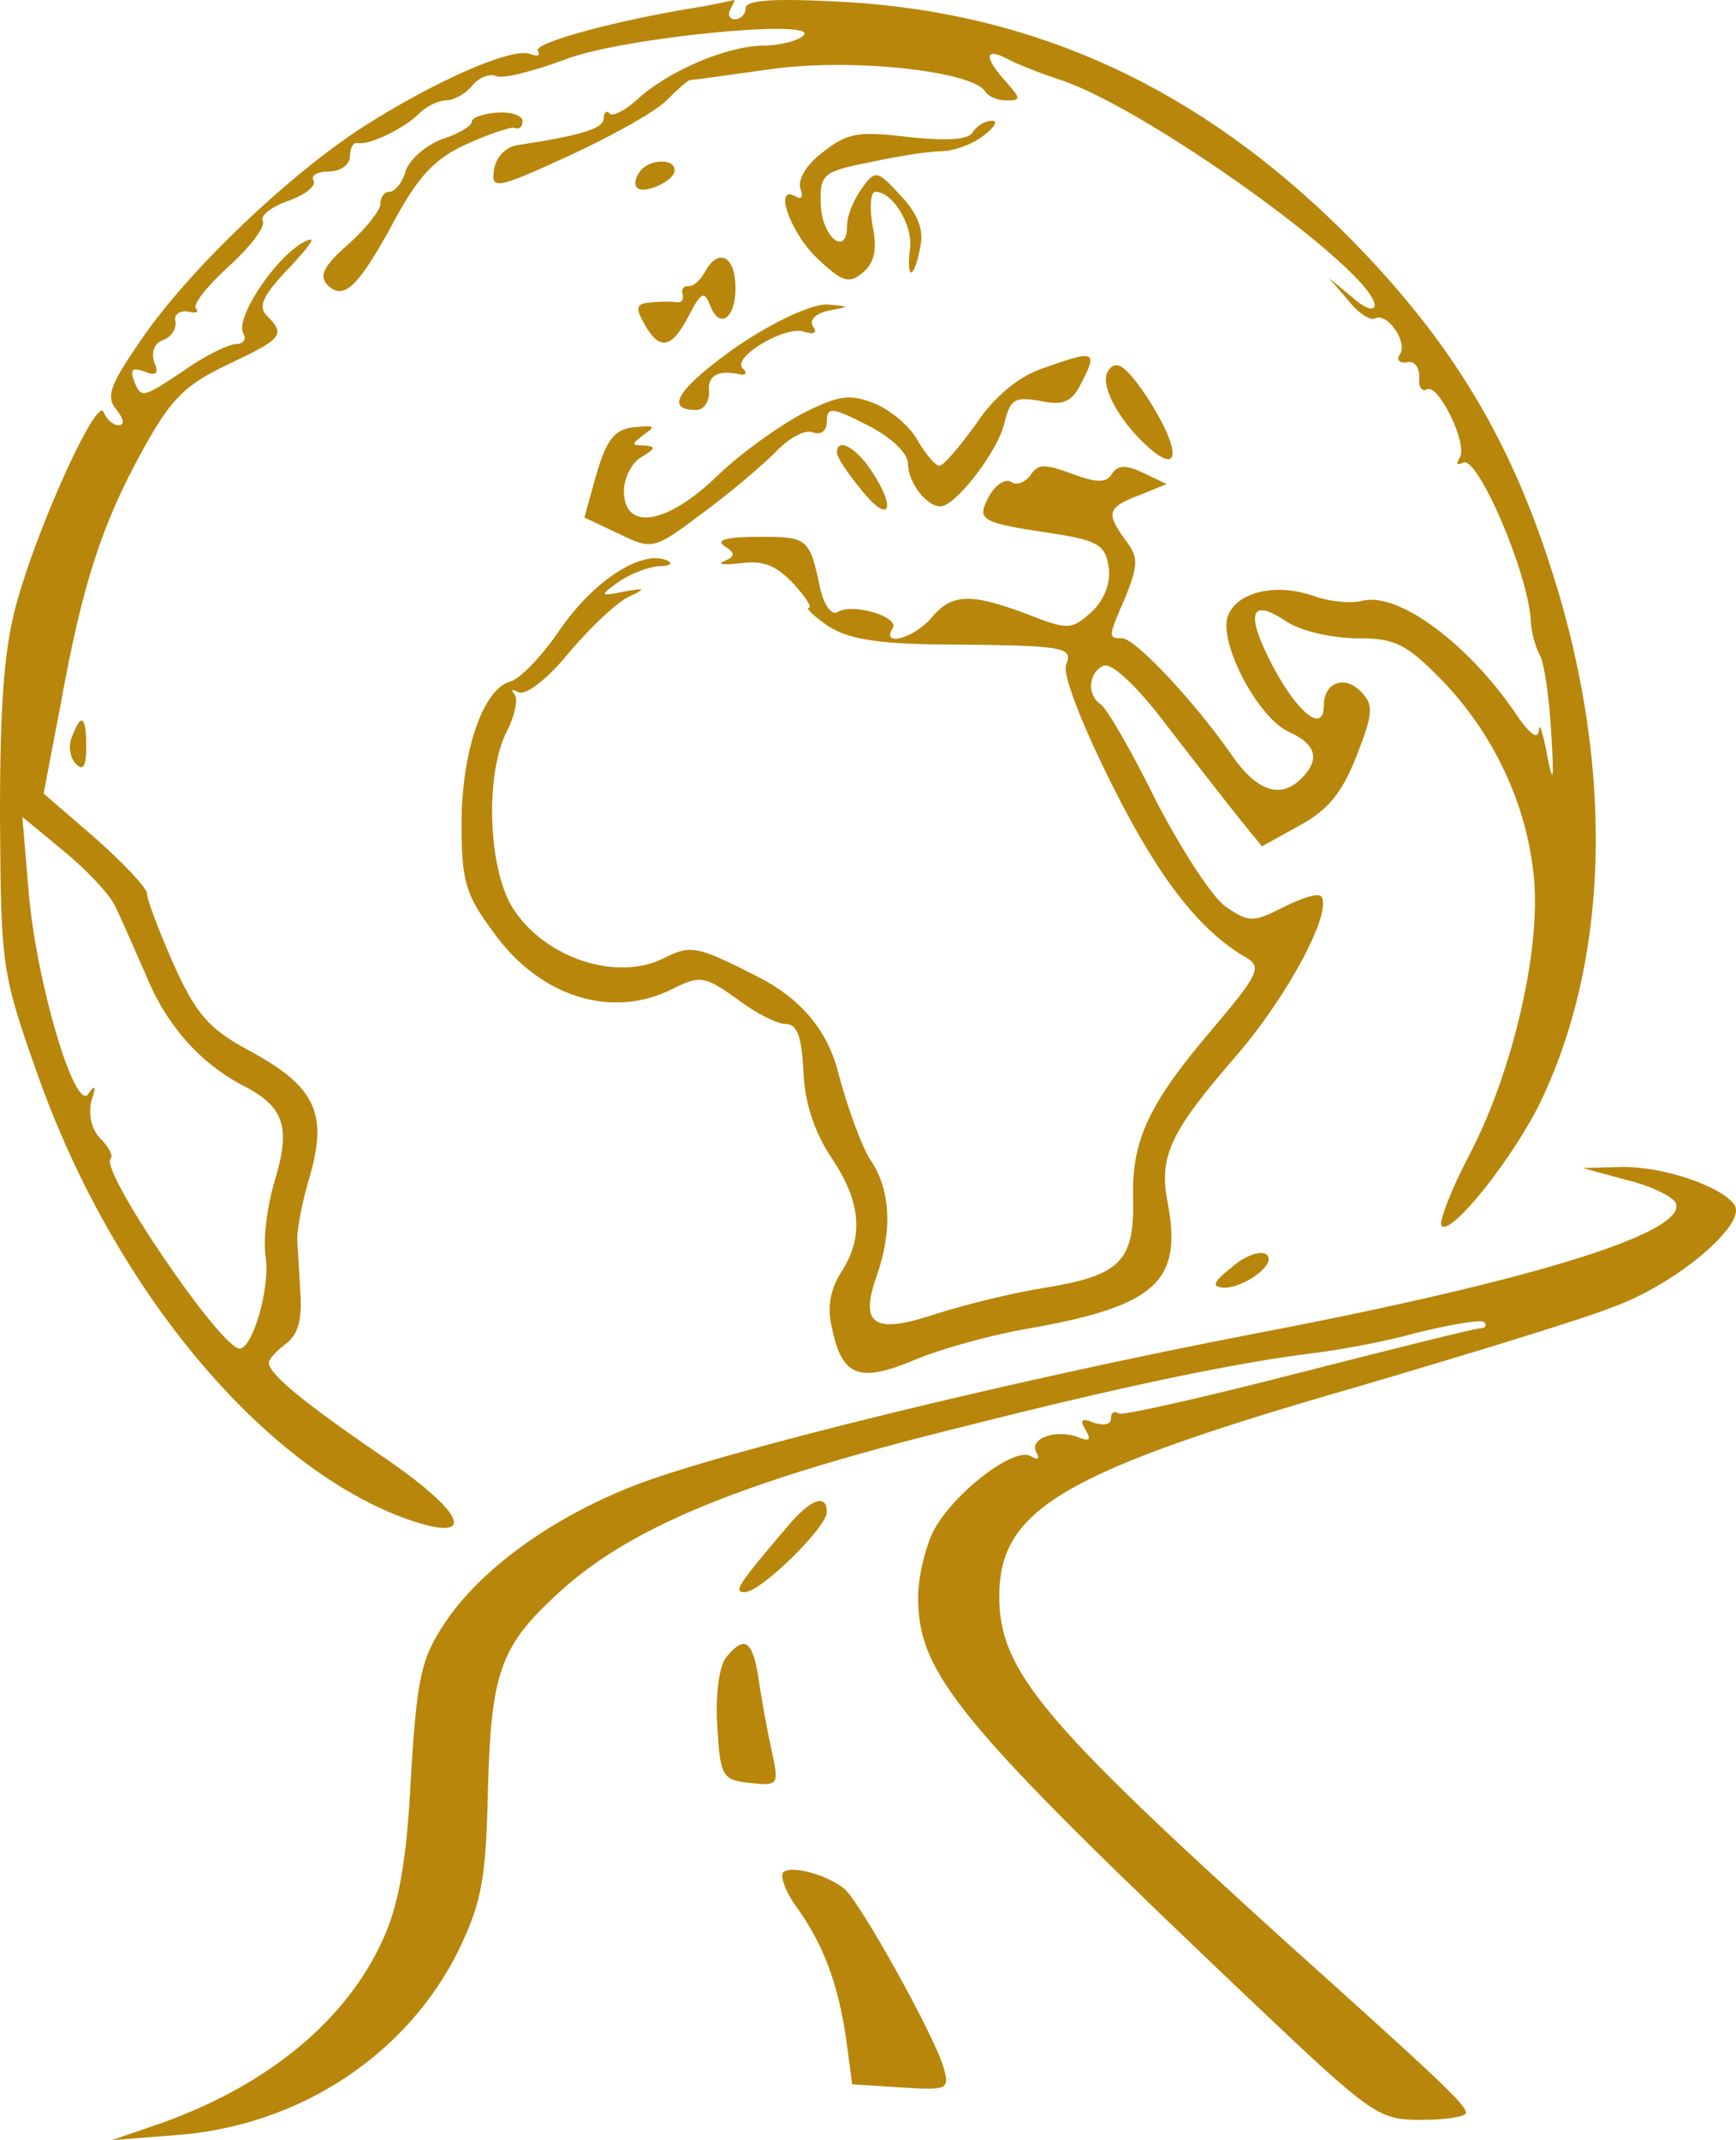 <svg xmlns="http://www.w3.org/2000/svg" id="Layer_1" data-name="Layer 1" width="199.73" height="246.165" viewBox="0 0 199.73 246.165"><defs><style>      .cls-1 {        fill: #b8860b;      }    </style></defs><path class="cls-1" d="M81.121.7c-9.805,1.517-19.726,4.202-19.259,5.136.35.584,0,.7-.934.35-2.101-.7-10.738,3.035-19.142,8.404-8.521,5.486-20.076,16.458-25.562,24.511-3.618,5.252-4.085,6.536-2.801,8.054.817,1.05.934,1.751.233,1.751s-1.401-.7-1.751-1.517c-.7-1.867-7.353,12.606-9.921,21.71-1.517,5.369-1.984,11.672-1.984,24.745.117,17.041.117,17.858,4.202,29.414,8.754,24.978,26.145,45.755,42.953,51.591,7.587,2.568,6.536-.584-2.334-6.77-9.805-6.653-13.89-10.038-13.89-11.322,0-.467.934-1.401,1.984-2.218,1.401-1.05,1.867-2.801,1.634-5.953-.117-2.568-.35-5.369-.35-6.303s.584-4.202,1.517-7.237c1.984-7.12.467-10.155-7.12-14.24-4.552-2.451-6.069-4.202-8.637-9.921-1.634-3.735-3.035-7.353-3.035-8.054s-2.685-3.502-5.953-6.42l-5.953-5.136,1.984-10.388c2.451-13.54,4.669-20.543,9.454-29.18,3.268-5.953,4.902-7.47,9.805-9.805,6.186-2.918,6.653-3.385,4.435-5.603-1.05-1.05-.467-2.334,2.685-5.603,2.801-3.035,3.151-3.735,1.284-2.685-3.268,1.984-7.704,8.754-6.653,10.388.35.584,0,1.167-.817,1.167s-3.502,1.284-5.836,2.918c-5.019,3.385-5.136,3.385-5.953,1.284-.467-1.284-.117-1.517,1.167-1.05,1.401.584,1.751.233,1.167-1.05-.35-1.167,0-2.218,1.05-2.568.934-.35,1.517-1.284,1.401-2.101-.233-.817.467-1.284,1.401-1.167.934.233,1.401.117.934-.35-.35-.467,1.284-2.568,3.852-4.902,2.451-2.218,4.202-4.552,3.852-5.136s.934-1.634,2.918-2.334,3.268-1.751,2.918-2.334.467-1.05,1.751-1.05c1.401,0,2.451-.817,2.451-1.751s.35-1.634.934-1.517c1.284.233,5.252-1.634,7.003-3.385.817-.817,2.218-1.517,3.035-1.517.934,0,2.218-.7,3.035-1.634.7-.934,1.984-1.517,2.801-1.167s4.319-.584,7.82-1.867c6.42-2.568,29.53-4.786,27.546-2.801-.584.584-2.685,1.167-4.786,1.167-4.319.117-10.972,3.035-14.473,6.303-1.284,1.167-2.685,1.867-3.035,1.517-.35-.467-.7-.117-.7.584,0,1.167-2.918,1.984-9.921,3.035-1.401.233-2.451,1.401-2.685,2.801-.35,2.334.117,2.334,8.754-1.634,5.019-2.334,10.038-5.136,11.205-6.42,1.167-1.167,2.334-2.218,2.568-2.218s4.435-.584,9.454-1.284c9.221-1.284,22.994.233,24.511,2.568.35.584,1.401,1.05,2.451,1.05,1.751,0,1.634-.233,0-2.101-2.568-2.801-2.568-4.085.117-2.685,1.05.584,3.735,1.634,5.836,2.334,9.805,3.035,36.417,22.177,36.417,26.029,0,.7-1.167.35-2.568-.934l-2.685-2.218,2.218,2.568c1.167,1.517,2.568,2.334,3.035,2.101,1.401-.817,3.852,2.685,2.918,4.085-.467.7-.117,1.05.817.934.817-.233,1.401.584,1.401,1.634-.117,1.167.233,1.751.817,1.517,1.284-.934,4.786,6.186,3.852,7.82-.467.7-.35.934.35.584,1.634-1.05,7.704,13.073,7.82,18.442.117,1.284.584,2.918,1.05,3.735s1.05,4.669,1.284,8.754c.35,5.719.233,6.303-.467,2.685-.467-2.568-.934-3.852-.934-2.918-.117,1.167-.817.7-2.218-1.167-5.603-8.521-13.89-14.707-18.092-13.656-1.284.35-3.852.117-5.719-.584-4.435-1.517-8.871-.35-9.805,2.451-.934,3.151,3.502,11.555,7.003,13.19,3.151,1.401,3.735,3.151,1.517,5.369-2.451,2.451-5.252,1.517-8.287-3.035-4.202-5.953-10.855-13.073-12.372-13.073-1.634,0-1.634-.117.467-4.902,1.401-3.618,1.401-4.435,0-6.303-2.334-3.151-2.218-3.852,1.517-5.252l3.151-1.284-2.685-1.284c-1.984-.934-2.918-.934-3.618.117-.584,1.05-1.751,1.05-4.552,0-3.151-1.167-3.969-1.167-4.786.117-.584.817-1.634,1.284-2.218.817-.7-.467-1.867.35-2.568,1.634-1.517,2.801-1.05,3.035,7.587,4.319,5.136.817,5.836,1.401,6.186,3.969.233,1.751-.584,3.735-1.984,5.019-2.334,2.101-2.685,2.101-7.47.233-6.536-2.451-8.637-2.334-10.972.467-1.984,2.334-5.836,3.385-4.435,1.167.817-1.284-4.552-2.918-6.303-1.867-.7.467-1.517-.7-1.984-2.451-1.284-6.069-1.401-6.186-7.12-6.186-3.618,0-5.019.35-3.969,1.05,1.284.817,1.284,1.167,0,1.751-.934.35-.117.467,1.867.233,2.568-.35,4.085.233,6.069,2.334,1.401,1.517,2.218,2.801,1.751,2.801-.35,0,.584.934,2.101,1.984,2.218,1.517,5.369,2.101,12.256,2.218,15.174.117,16.108.233,15.29,2.334-.467,1.05,1.751,6.77,5.252,13.773,5.369,10.738,10.038,16.808,15.524,19.959,1.751,1.05,1.284,1.984-3.852,8.054-7.47,8.754-9.454,12.956-9.221,19.843.117,7.003-1.517,8.637-10.155,10.038-3.735.584-9.338,1.984-12.606,3.035-7.003,2.334-8.754,1.284-6.77-4.319,1.867-5.252,1.634-10.038-.7-13.423-1.05-1.634-2.685-6.186-3.735-10.155-1.245-4.824-4.358-8.482-9.338-10.972-6.886-3.502-7.587-3.618-10.622-2.101-5.486,2.801-13.89,0-17.508-5.836-2.801-4.552-3.151-15.407-.584-20.309.934-1.867,1.284-3.735.817-4.202-.467-.584-.233-.584.467-.233.817.467,3.385-1.517,5.836-4.552,2.568-3.035,5.603-5.836,6.886-6.42,1.984-.934,1.984-1.05-.584-.584-2.801.584-2.801.467-.7-1.05,1.284-.934,3.385-1.751,4.669-1.867,1.401,0,1.751-.35.934-.7-2.918-1.167-8.287,2.334-12.139,7.82-2.101,3.151-4.786,5.953-5.953,6.186-3.035.934-5.486,8.054-5.486,16.341,0,6.536.467,8.171,3.618,12.372,5.369,7.587,13.773,10.155,20.776,6.536,3.035-1.517,3.618-1.401,7.237,1.167,2.101,1.634,4.669,2.918,5.603,2.918,1.401,0,1.867,1.401,2.101,5.369.117,3.502,1.167,6.886,3.151,9.921,3.502,5.136,3.852,9.221,1.167,13.306-1.167,1.867-1.634,3.969-1.05,6.303,1.167,5.719,3.151,6.42,9.571,3.735,3.035-1.284,8.988-2.918,13.19-3.618,14.473-2.568,17.625-5.369,15.874-14.473-1.05-5.369.35-8.171,7.937-16.924,5.953-6.886,11.205-16.808,9.688-18.325-.35-.35-2.218.233-4.319,1.284-3.385,1.751-3.969,1.751-6.536,0-1.517-.934-5.136-6.536-8.054-12.139-2.801-5.719-5.719-10.738-6.42-11.205-1.634-1.05-1.401-3.735.35-4.435.934-.35,3.852,2.334,7.353,7.003,3.151,4.085,6.886,8.871,8.287,10.622l2.568,3.151,4.435-2.451c3.385-1.867,4.902-3.969,6.536-8.171,1.867-4.786,1.867-5.719.35-7.237-1.867-1.867-4.202-.934-4.202,1.634,0,3.268-2.918,1.05-5.836-4.435-3.268-6.186-2.685-8.054,1.634-5.136,1.634,1.05,5.252,1.867,8.054,1.867,4.319,0,5.603.584,9.805,4.902,5.836,6.069,9.688,14.123,10.505,22.527.817,8.287-2.334,22.177-7.353,31.865-2.218,4.202-3.618,7.937-3.268,8.287,1.167,1.167,8.404-8.054,11.439-14.357,8.171-17.158,8.404-39.802.7-62.679-4.902-14.707-11.789-25.679-23.344-37.234C137.964,10.155,119.289,1.518,97.345.234,89.058-.233,85.79 0,85.79.934c0,.7-.584,1.284-1.284,1.284-.584,0-.817-.584-.467-1.167.35-.7.584-1.05.35-1.05-.233.117-1.634.35-3.268.7h0ZM13.19,104.115c.7,1.401,2.218,4.902,3.502,7.82,2.451,6.069,6.303,10.271,11.088,12.839,4.902,2.451,5.719,4.786,3.852,10.972-.934,3.035-1.401,7.003-1.05,8.988.467,3.502-1.517,10.388-3.035,10.388-2.218-.117-16.108-20.543-14.824-21.827.35-.35-.233-1.401-1.167-2.334-1.05-1.05-1.401-2.801-1.05-4.319.584-1.751.467-1.984-.35-.817-1.517,2.218-6.069-13.073-6.886-23.578l-.7-8.287,4.669,3.852c2.568,2.101,5.252,4.902,5.953,6.303h0Z"></path><path class="cls-1" d="M54.275,14.007c0,.467-1.517,1.401-3.385,1.984-1.867.7-3.735,2.334-4.202,3.618-.35,1.401-1.284,2.451-1.867,2.451s-1.05.584-1.05,1.401c0,.7-1.634,2.801-3.735,4.669-2.801,2.451-3.385,3.618-2.334,4.669,1.867,1.867,3.618.117,7.82-7.704,2.685-4.902,4.552-6.886,8.171-8.521,2.568-1.167,5.019-1.984,5.486-1.867.584.233.934-.117.934-.817,0-.584-1.284-1.05-2.918-.934s-2.918.584-2.918,1.05h-0Z"></path><path class="cls-1" d="M111.936,15.174c-.467.934-3.035,1.05-7.47.584-5.719-.7-7.003-.467-9.805,1.751-1.867,1.401-2.918,3.151-2.568,4.202.35.934.117,1.284-.467.934-2.685-1.634-.817,3.969,2.334,7.003,2.918,2.801,3.735,3.035,5.252,1.751,1.401-1.167,1.751-2.685,1.167-5.486-.35-2.101-.233-3.852.35-3.852,1.984,0,4.319,3.852,3.969,6.536-.467,3.735.467,3.618,1.167-.117.467-1.984-.233-3.852-2.218-5.953-2.685-2.918-2.918-3.035-4.435-.934-.934,1.284-1.751,3.151-1.751,4.319,0,3.735-2.918,1.401-3.035-2.451-.117-3.385.233-3.735,5.603-4.786,3.151-.7,6.886-1.284,8.287-1.284s3.618-.817,4.786-1.751c1.284-.934,1.751-1.751,1.05-1.751-.817,0-1.751.584-2.218,1.284h0Z"></path><path class="cls-1" d="M73.534,19.843c-.467.7-.584,1.401-.233,1.751.817.817,4.319-.817,4.319-1.984,0-1.517-3.151-1.284-4.085.233h-0Z"></path><path class="cls-1" d="M81.238,31.048c-.584,1.167-1.517,1.984-2.101,1.867-.467,0-.817.35-.584.934.117.584-.117.934-.584.934-.584-.117-1.867-.117-3.035,0-1.751.117-1.867.584-.817,2.451,1.751,3.151,3.151,2.918,5.136-.934,1.401-2.685,1.751-2.918,2.451-1.167,1.05,2.801,2.918,1.517,2.918-1.984,0-3.618-1.867-4.669-3.385-2.101h0Z"></path><path class="cls-1" d="M84.856,39.802c-6.77,4.786-8.521,7.353-4.786,7.353.934,0,1.517-.934,1.517-2.101-.233-1.867,1.05-2.568,3.618-1.984.584.117.817-.233.233-.7-1.284-1.284,5.019-5.019,7.12-4.202,1.167.35,1.517.117.934-.7-.35-.7.35-1.401,1.867-1.751,2.568-.467,2.451-.467-.233-.7-1.751,0-5.953,1.867-10.271,4.786Z"></path><path class="cls-1" d="M119.639,42.486c-2.568.934-5.369,3.268-7.353,6.303-1.867,2.568-3.735,4.786-4.202,4.786s-1.517-1.284-2.451-2.801c-.817-1.634-3.035-3.502-4.902-4.319-2.918-1.167-4.085-1.05-8.287,1.05-2.685,1.401-7.12,4.552-9.805,7.12-5.836,5.719-10.855,6.536-10.855,1.867,0-1.517.934-3.385,2.101-3.969,1.517-.934,1.634-1.167.233-1.284-1.517,0-1.517-.117,0-1.284,1.401-.934,1.167-1.05-1.167-.817-2.218.233-3.151,1.401-4.319,5.369l-1.401,5.019,3.969,1.867c3.852,1.867,3.969,1.867,9.571-2.334,3.035-2.218,6.886-5.486,8.404-7.003,1.517-1.634,3.385-2.685,4.319-2.334s1.634-.117,1.634-1.284c0-1.634.584-1.634,4.669.467,2.801,1.401,4.669,3.268,4.669,4.435,0,2.101,2.101,4.902,3.735,4.902,1.751,0,6.653-6.42,7.353-9.571.7-2.801,1.167-3.035,4.085-2.568,2.568.584,3.618.117,4.552-1.634,2.218-4.202,1.984-4.319-4.552-1.984h0Z"></path><path class="cls-1" d="M127.459,42.72c-.934,1.517,1.167,5.486,4.319,8.404,3.969,3.735,4.202.934.467-5.019-2.685-4.085-3.852-4.902-4.786-3.385Z"></path><path class="cls-1" d="M96.295,52.058c0,.584,1.284,2.451,2.918,4.435,3.151,3.852,3.969,2.101,1.05-2.334-1.867-2.801-3.969-3.852-3.969-2.101Z"></path><path class="cls-1" d="M8.287,84.74c-.467,1.05-.233,2.451.467,3.151.817.817,1.167.233,1.167-1.984,0-3.618-.584-3.969-1.634-1.167Z"></path><path class="cls-1" d="M187.22,135.747c2.918.7,5.369,1.984,5.603,2.685,1.167,3.385-16.574,8.871-48.322,14.94-28.013,5.369-61.745,13.656-71.55,17.508-9.571,3.735-17.742,9.688-21.827,15.874-2.685,4.085-3.151,6.186-3.852,17.742-.467,9.454-1.401,14.59-3.151,18.442-4.319,9.688-13.773,17.275-26.496,21.593l-4.786,1.634,7.47-.584c14.123-1.05,26.496-9.221,32.448-21.243,2.685-5.603,3.151-8.171,3.385-18.559.35-13.19,1.401-16.341,7.704-22.177,8.287-7.82,20.893-13.073,47.389-19.609,18.442-4.669,31.048-7.237,39.335-8.287,3.151-.35,8.871-1.401,12.606-2.451,3.852-.934,7.237-1.517,7.587-1.167s.117.7-.467.7-9.921,2.334-20.893,5.136c-10.855,2.801-20.193,4.902-20.66,4.669-.584-.35-.934-.117-.934.584s-.817.817-1.984.467c-1.401-.584-1.634-.35-.934.817s.467,1.401-.934.817c-2.568-.934-5.719.233-4.669,1.867.35.7.117.817-.7.35-1.867-1.167-8.988,4.319-11.205,8.637-.934,1.867-1.751,5.252-1.751,7.587,0,8.871,4.552,14.357,38.985,47.038,13.306,12.606,14.007,13.073,18.909,13.073,2.801,0,5.136-.35,5.136-.817,0-.934-3.385-4.085-20.543-19.492-28.363-25.679-33.149-31.398-33.149-39.919,0-10.038,7.353-14.357,41.436-24.161,12.256-3.618,25.328-7.587,29.18-9.104,7.353-2.685,15.29-9.454,14.007-11.672-1.401-2.218-8.404-4.552-13.073-4.435l-4.435.117,5.136,1.401h0Z"></path><path class="cls-1" d="M141.699,145.785c-2.101,1.634-2.334,2.218-.934,2.334,2.568,0,6.303-2.918,4.902-3.852-.7-.467-2.568.233-3.969,1.517h0Z"></path><path class="cls-1" d="M90.926,175.198c-5.953,7.003-6.653,7.937-5.252,7.937,1.867,0,9.454-7.47,9.454-9.221,0-2.101-1.751-1.517-4.202,1.284h0Z"></path><path class="cls-1" d="M83.572,190.605c-.817.934-1.284,4.319-1.05,7.937.35,5.836.584,6.186,3.735,6.536,3.268.35,3.385.233,2.568-3.502-.467-2.101-1.167-5.836-1.517-8.287-.7-4.669-1.634-5.252-3.735-2.685Z"></path><path class="cls-1" d="M90.109,215.35c-.35.467.233,2.218,1.517,3.969,3.035,4.202,4.786,8.754,5.719,15.174l.7,5.252,5.603.35c5.486.35,5.603.233,4.902-2.334-1.167-3.852-9.688-19.142-11.439-20.543-2.101-1.634-6.069-2.685-7.003-1.867h0Z"></path></svg>